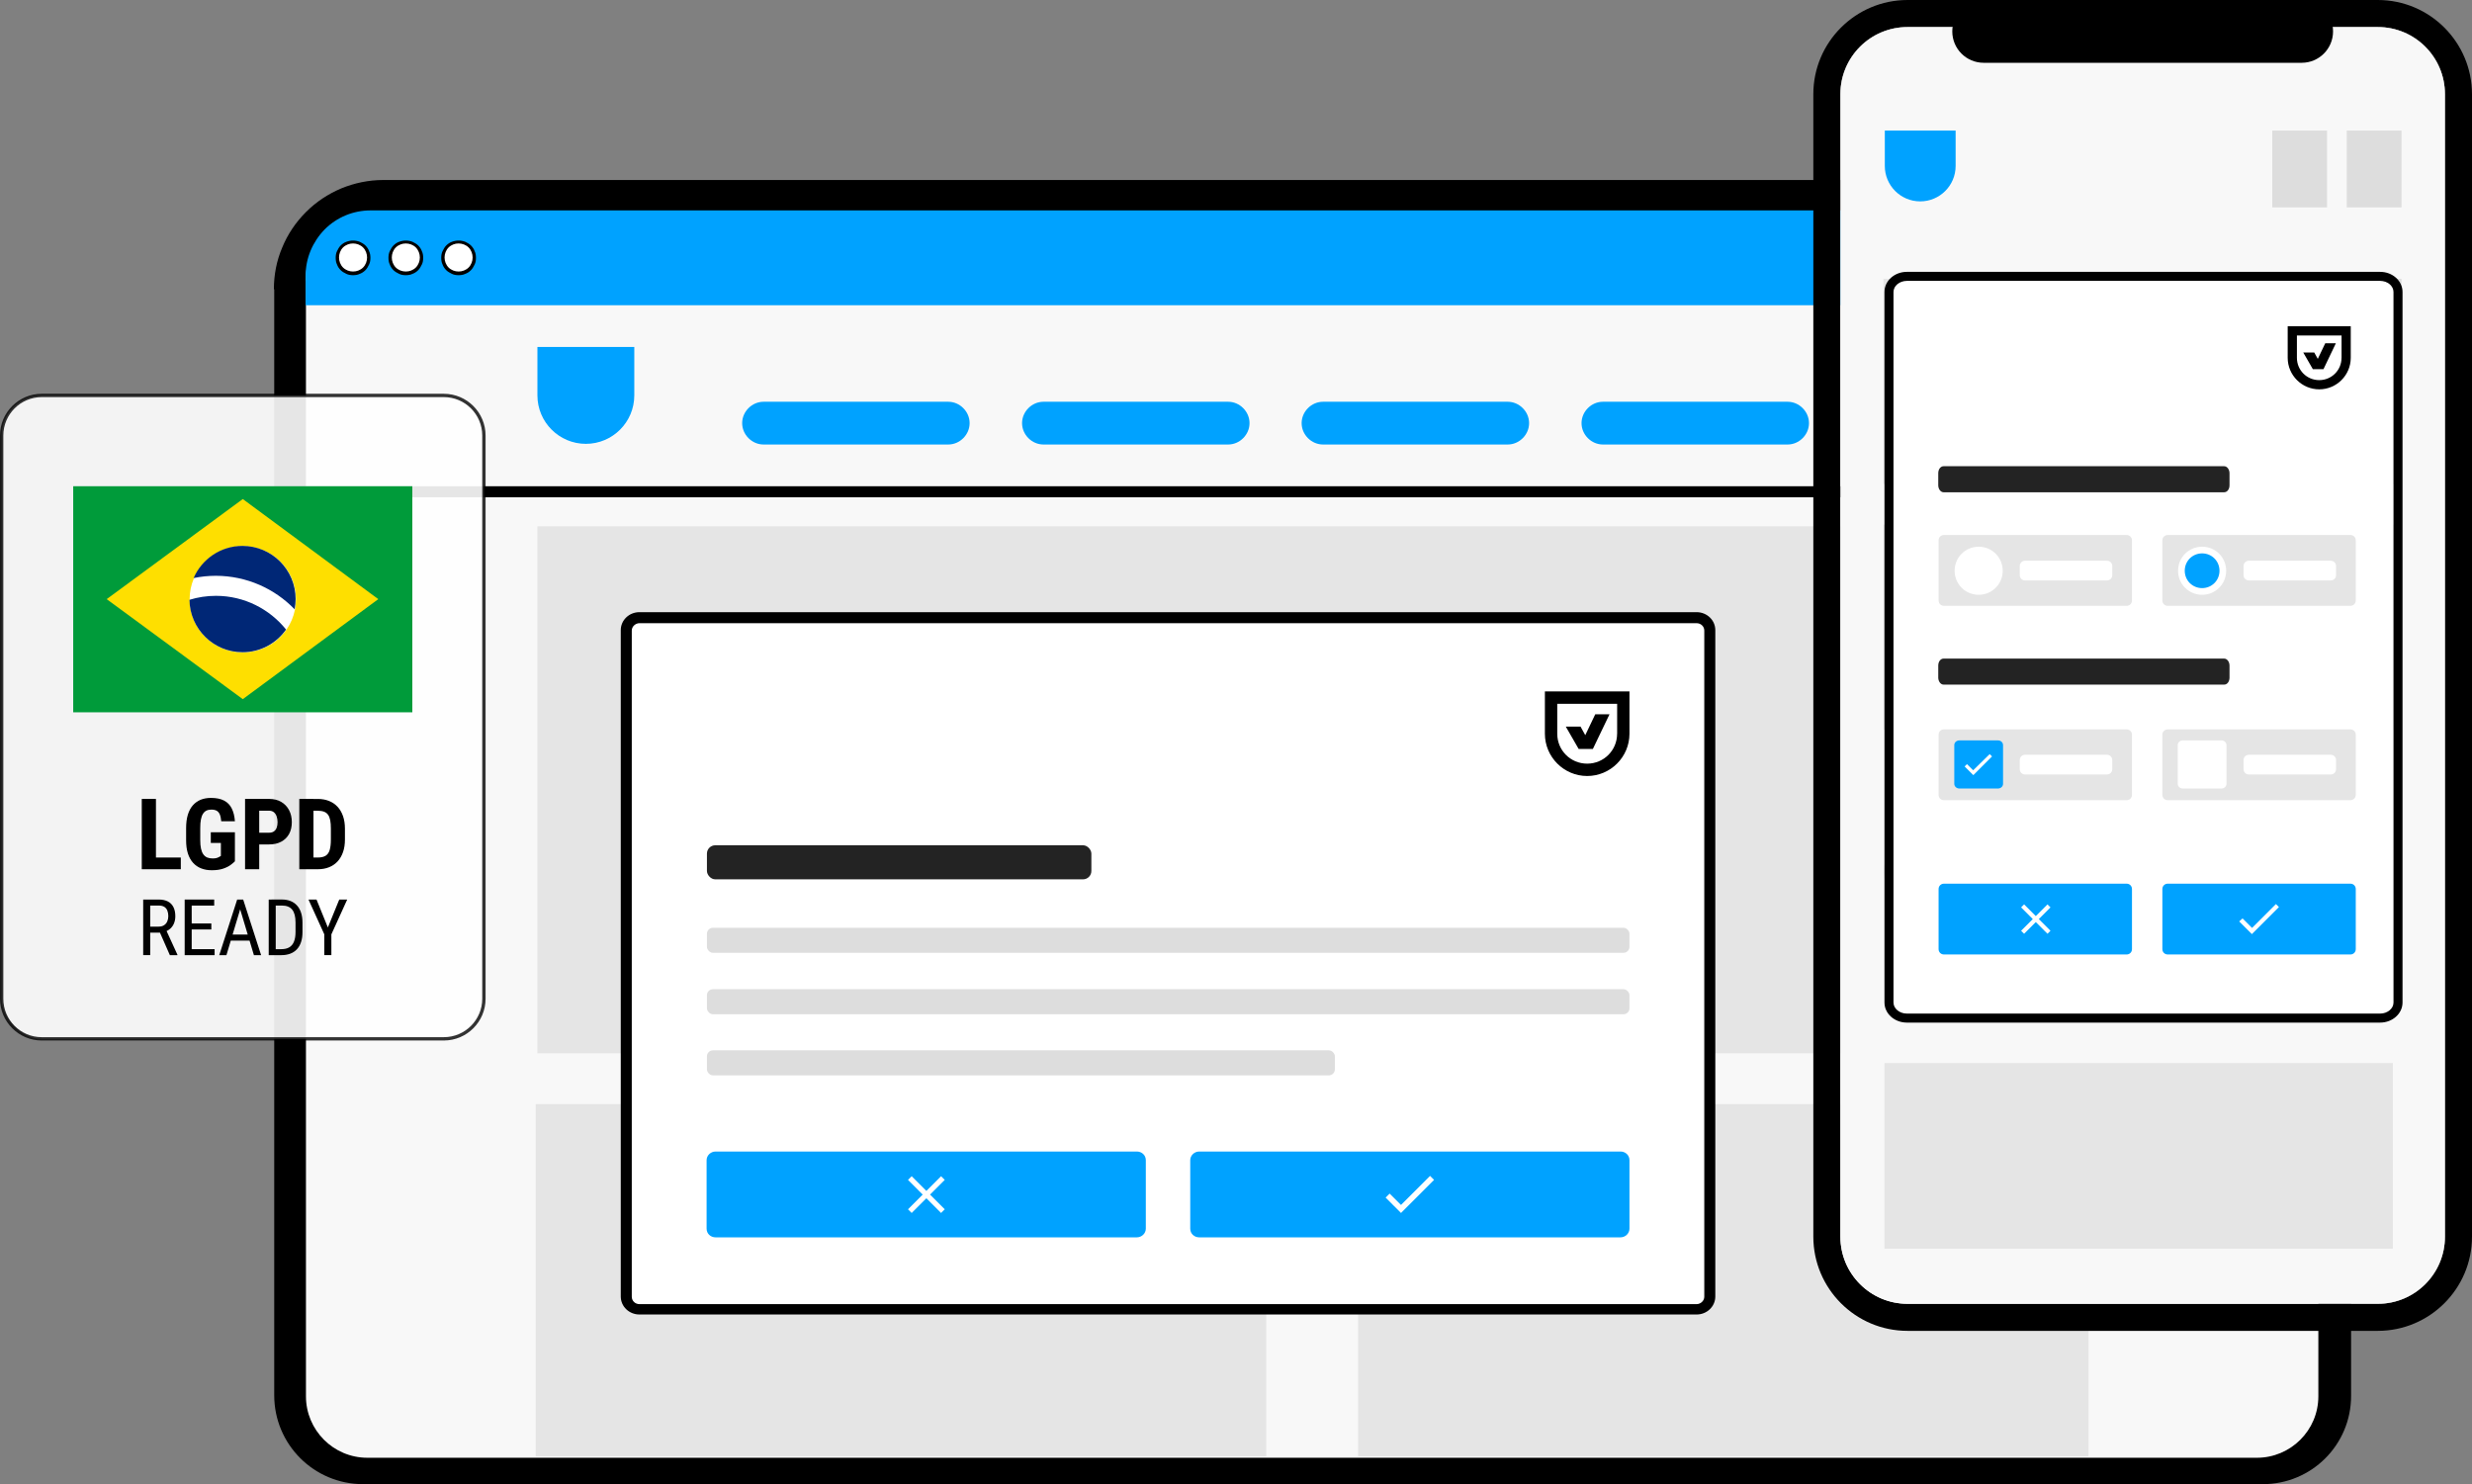 <?xml version="1.0" encoding="UTF-8"?>
<svg id="Layer_2" xmlns="http://www.w3.org/2000/svg" xmlns:xlink="http://www.w3.org/1999/xlink" viewBox="0 0 740.1 444.4">
  <rect x="0" y="0" width="740.1" height="444.4" fill="#808080" stroke="none"/>
  <defs>
    <style>
      .cls-1 {
        fill: #00a2ff;
      }

      .cls-2 {
        fill: #002776;
      }

      .cls-3, .cls-4 {
        fill: #fff;
      }

      .cls-5 {
        fill: none;
      }

      .cls-6 {
        fill: #009b3a;
      }

      .cls-7 {
        fill: #e5e5e5;
      }

      .cls-8 {
        opacity: .8;
      }

      .cls-9 {
        fill: #ddd;
      }

      .cls-10 {
        fill: #fedf00;
      }

      .cls-11 {
        fill: #232323;
      }

      .cls-4 {
        isolation: isolate;
        opacity: .9;
      }

      .cls-12 {
        fill: #f8f8f8;
      }

      .cls-13 {
        clip-path: url(#clippath);
      }
    </style>
    <clipPath id="clippath">
      <rect class="cls-5" x="21.92" y="145.6" width="101.53" height="67.69"/>
    </clipPath>
  </defs>
  <g id="Layer_1-2" data-name="Layer_1">
    <g>
      <g>
        <g>
          <path d="M82,86.6c0-4.3.8-8.5,2.5-12.5,1.6-3.9,4-7.5,7.1-10.6s6.6-5.4,10.6-7.1c3.9-1.6,8.2-2.5,12.5-2.5h556.5c4.3,0,8.5.8,12.5,2.5,3.9,1.6,7.5,4,10.6,7.1,3,3,5.4,6.6,7.1,10.6,1.6,3.9,2.5,8.2,2.5,12.5v331.4c0,14.6-11.8,26.4-26.4,26.4H108.7c-14.7,0-26.6-11.9-26.6-26.6V86.6h-.1Z"/>
          <path class="cls-12" d="M91.5,84c0-8.4,5.4-16.2,14.2-18.8,1.6-.5,3.3-.7,5-.7h563.9c8.4,0,16.2,5.4,18.8,14.2s.7,3.3.7,5v334.4c0,10.2-8.3,18.4-18.4,18.4H110c-10.2,0-18.4-8.3-18.4-18.4V84h-.1Z"/>
          <path class="cls-7" d="M624.7,157.6H160.9v157.8h463.8v-157.8Z"/>
          <path class="cls-7" d="M379.1,330.6h-218.7v105.5h218.7v-105.5Z"/>
          <path class="cls-7" d="M625.3,330.6h-218.7v105.5h218.7v-105.5Z"/>
          <path class="cls-1" d="M91.5,82.5c0-5.2,2.1-10.1,5.7-13.8,3.7-3.7,8.6-5.7,13.8-5.7h563.6c2.6,0,5.1.5,7.5,1.5s4.5,2.4,6.3,4.2,3.3,4,4.2,6.3,1.5,4.9,1.5,7.5v8.9H91.5v-8.9Z"/>
          <g>
            <path class="cls-3" d="M105.7,72.4c.6,0,1.2.1,1.8.4.6.2,1.1.6,1.5,1s.8,1,1,1.5c.2.6.4,1.2.4,1.8s-.1,1.2-.4,1.8c-.2.6-.6,1.1-1,1.5s-1,.8-1.5,1c-.6.2-1.2.4-1.8.4s-1.2-.1-1.8-.4c-.6-.2-1.1-.6-1.5-1s-.8-1-1-1.5c-.2-.6-.4-1.2-.4-1.8s.1-1.2.4-1.8c.2-.6.6-1.1,1-1.5s1-.8,1.5-1c.6-.2,1.2-.4,1.8-.4Z"/>
            <path d="M105.7,82.4c-.7,0-1.4-.1-2-.4-.6-.3-1.2-.6-1.7-1.1s-.9-1.1-1.1-1.7c-.3-.6-.4-1.3-.4-2s.1-1.4.4-2,.6-1.2,1.1-1.7,1.1-.9,1.7-1.1c1.3-.5,2.7-.5,4,0,.6.3,1.2.6,1.7,1.1s.9,1.1,1.1,1.7c.3.6.4,1.3.4,2s-.1,1.4-.4,2-.6,1.2-1.1,1.7-1.1.9-1.7,1.1c-.6.3-1.3.4-2,.4ZM105.7,72.9c-.6,0-1.1.1-1.6.3s-1,.5-1.4.9-.7.9-.9,1.4c-.2.5-.3,1.1-.3,1.6s.1,1.1.3,1.6c.2.5.5,1,.9,1.4s.9.7,1.4.9c1,.4,2.2.4,3.2,0,.5-.2,1-.5,1.4-.9s.7-.9.9-1.4c.2-.5.3-1.1.3-1.6s-.1-1.1-.3-1.6c-.2-.5-.5-1-.9-1.4s-.9-.7-1.4-.9-1.1-.3-1.6-.3Z"/>
          </g>
          <g>
            <path class="cls-3" d="M121.5,72.4c.6,0,1.2.1,1.8.4.6.2,1.1.6,1.5,1s.8,1,1,1.5c.2.6.4,1.2.4,1.8s-.1,1.2-.4,1.8c-.2.6-.6,1.1-1,1.5s-1,.8-1.5,1c-.6.2-1.2.4-1.8.4s-1.2-.1-1.8-.4c-.6-.2-1.1-.6-1.5-1s-.8-1-1-1.5c-.2-.6-.4-1.2-.4-1.8s.1-1.2.4-1.8c.2-.6.6-1.1,1-1.5s1-.8,1.5-1c.6-.2,1.2-.4,1.8-.4Z"/>
            <path d="M121.5,82.4c-.7,0-1.4-.1-2-.4-.6-.3-1.2-.6-1.7-1.1s-.9-1.1-1.1-1.7c-.3-.6-.4-1.3-.4-2s.1-1.4.4-2,.6-1.2,1.1-1.7,1.1-.9,1.7-1.1c1.3-.5,2.7-.5,4,0,.6.3,1.2.6,1.7,1.1s.9,1.1,1.1,1.7c.3.6.4,1.3.4,2s-.1,1.4-.4,2-.6,1.2-1.1,1.7-1.1.9-1.7,1.1c-.6.3-1.3.4-2,.4ZM121.5,72.9c-.6,0-1.1.1-1.6.3s-1,.5-1.4.9-.7.9-.9,1.4c-.2.5-.3,1.1-.3,1.6s.1,1.1.3,1.6c.2.5.5,1,.9,1.4s.9.7,1.4.9c1,.4,2.2.4,3.2,0,.5-.2,1-.5,1.4-.9s.7-.9.9-1.4c.2-.5.3-1.1.3-1.6s-.1-1.1-.3-1.6c-.2-.5-.5-1-.9-1.4s-.9-.7-1.4-.9-1.1-.3-1.6-.3Z"/>
          </g>
          <g>
            <path class="cls-3" d="M137.3,72.4c.6,0,1.2.1,1.8.4.6.2,1.1.6,1.5,1s.8,1,1,1.5c.2.6.4,1.2.4,1.8s-.1,1.2-.4,1.8c-.2.6-.6,1.1-1,1.5s-1,.8-1.5,1c-.6.2-1.2.4-1.8.4s-1.2-.1-1.8-.4c-.6-.2-1.1-.6-1.5-1s-.8-1-1-1.5c-.2-.6-.4-1.2-.4-1.8s.1-1.2.4-1.8c.2-.6.6-1.1,1-1.5s1-.8,1.5-1c.6-.2,1.2-.4,1.8-.4Z"/>
            <path d="M137.3,82.4c-.7,0-1.4-.1-2-.4-.6-.3-1.2-.6-1.7-1.1s-.9-1.1-1.1-1.7c-.3-.6-.4-1.3-.4-2s.1-1.4.4-2,.6-1.2,1.1-1.7,1.1-.9,1.7-1.1c1.3-.5,2.7-.5,4,0,.6.3,1.2.6,1.7,1.1s.9,1.1,1.1,1.7c.3.6.4,1.3.4,2s-.1,1.4-.4,2-.6,1.2-1.1,1.7-1.1.9-1.7,1.1c-.6.3-1.3.4-2,.4ZM137.3,72.9c-.6,0-1.1.1-1.6.3s-1,.5-1.4.9-.7.9-.9,1.4c-.2.5-.3,1.1-.3,1.6s.1,1.1.3,1.6c.2.5.5,1,.9,1.4s.9.7,1.4.9c1,.4,2.2.4,3.2,0,.5-.2,1-.5,1.4-.9s.7-.9.9-1.4c.2-.5.3-1.1.3-1.6s-.1-1.1-.3-1.6c-.2-.5-.5-1-.9-1.4s-.9-.7-1.4-.9-1.1-.3-1.6-.3Z"/>
          </g>
          <path d="M694.2,145.6H91.5v3.3h602.6v-3.3h.1Z"/>
        </g>
        <g>
          <path class="cls-1" d="M160.9,103.9h29v14.5c0,8-6.5,14.5-14.5,14.5h0c-8,0-14.5-6.5-14.5-14.5v-14.5h0Z"/>
          <path class="cls-1" d="M623.5,122.2c-1.2-1.2-2.8-1.9-4.5-1.9h-55.3c-1.7,0-3.3.7-4.5,1.9-1.2,1.2-1.9,2.8-1.9,4.5s.7,3.3,1.9,4.5,2.8,1.9,4.5,1.9h55.3c1.7,0,3.3-.7,4.5-1.9,1.2-1.2,1.9-2.8,1.9-4.5s-.7-3.3-1.9-4.5Z"/>
          <path class="cls-1" d="M539.7,122.2c-1.2-1.2-2.8-1.9-4.5-1.9h-55.3c-1.7,0-3.3.7-4.5,1.9-1.2,1.2-1.9,2.8-1.9,4.5s.7,3.3,1.9,4.5,2.8,1.9,4.5,1.9h55.3c1.7,0,3.3-.7,4.5-1.9,1.2-1.2,1.9-2.8,1.9-4.5s-.7-3.3-1.9-4.5Z"/>
          <path class="cls-1" d="M455.9,122.2c-1.2-1.2-2.8-1.9-4.5-1.9h-55.3c-1.7,0-3.3.7-4.5,1.9s-1.9,2.8-1.9,4.5.7,3.3,1.9,4.5,2.8,1.9,4.5,1.9h55.3c1.7,0,3.3-.7,4.5-1.9,1.2-1.2,1.9-2.8,1.9-4.5s-.7-3.3-1.9-4.5Z"/>
          <path class="cls-1" d="M372.2,122.2c-1.2-1.2-2.8-1.9-4.5-1.9h-55.3c-1.7,0-3.3.7-4.5,1.9s-1.9,2.8-1.9,4.5.7,3.3,1.9,4.5,2.8,1.9,4.5,1.9h55.3c1.7,0,3.3-.7,4.5-1.9,1.2-1.2,1.9-2.8,1.9-4.5s-.7-3.3-1.9-4.5Z"/>
          <path class="cls-1" d="M288.4,122.2c-1.2-1.2-2.8-1.9-4.5-1.9h-55.3c-1.7,0-3.3.7-4.5,1.9-1.2,1.2-1.9,2.8-1.9,4.5s.7,3.3,1.9,4.5,2.8,1.9,4.5,1.9h55.3c1.7,0,3.3-.7,4.5-1.9s1.9-2.8,1.9-4.5-.7-3.3-1.9-4.5Z"/>
        </g>
      </g>
      <g>
        <g>
          <path class="cls-3" d="M507.05,184.9H192.45c-2.6,0-4.7,1.7-4.7,3.8v199.5c0,2.1,2.1,3.8,4.7,3.8h314.6c2.6,0,4.7-1.7,4.7-3.8v-199.5c0-2.1-2.1-3.8-4.7-3.8h0Z"/>
          <path d="M507.95,393.6H191.45c-3.1,0-5.6-2.4-5.6-5.4v-199.5c0-3,2.5-5.4,5.6-5.4h316.5c3.1,0,5.6,2.4,5.6,5.4v199.5c0,3-2.5,5.4-5.6,5.4ZM191.45,186.6c-1.2,0-2.3,1-2.3,2.2v199.5c0,1.2,1,2.2,2.3,2.2h316.5c1.2,0,2.3-1,2.3-2.2v-199.5c0-1.2-1-2.2-2.3-2.2H191.45Z"/>
        </g>
        <g>
          <rect class="cls-11" x="211.65" y="253.1" width="115.1" height="10.2" rx="2.5" ry="2.5"/>
          <g>
            <g>
              <rect class="cls-9" x="211.65" y="277.8" width="276.2" height="7.5" rx="1.8" ry="1.8"/>
              <rect class="cls-9" x="211.65" y="296.2" width="276.2" height="7.5" rx="1.8" ry="1.8"/>
              <rect class="cls-9" x="211.65" y="314.5" width="188" height="7.5" rx="1.8" ry="1.8"/>
            </g>
            <g>
              <g>
                <path class="cls-1" d="M214.25,344.8h126.1c1.5,0,2.7,1.1,2.7,2.6v20.5c0,1.4-1.2,2.6-2.7,2.6h-126.1c-1.5,0-2.7-1.1-2.7-2.6v-20.5c0-1.4,1.2-2.6,2.7-2.6Z"/>
                <path class="cls-3" d="M282.85,353.3l-1.1-1.1-4.4,4.4-4.4-4.4-1.1,1.1,4.4,4.4-4.4,4.4,1.1,1.1,4.4-4.4,4.4,4.4,1.1-1.1-4.4-4.4,4.4-4.4h0Z"/>
              </g>
              <g>
                <path class="cls-1" d="M359.05,344.8h126.1c1.5,0,2.7,1.1,2.7,2.6v20.5c0,1.4-1.2,2.6-2.7,2.6h-126.1c-1.5,0-2.7-1.1-2.7-2.6v-20.5c0-1.4,1.2-2.6,2.7-2.6Z"/>
                <path class="cls-3" d="M419.45,360.8l-3.4-3.4-1.2,1.2,4.6,4.6,9.9-9.9-1.2-1.2-8.8,8.8.1-.1Z"/>
              </g>
            </g>
          </g>
        </g>
        <g>
          <path d="M462.53,207.04v12.66c0,6.97,5.69,12.66,12.66,12.66s12.66-5.69,12.66-12.66v-12.66h-25.47.14ZM484.15,219.7c0,4.98-3.98,8.96-8.96,8.96s-8.96-3.98-8.96-8.96v-8.96h17.93v8.96h0Z"/>
          <polygon points="472.63 224.25 472.63 224.25 472.63 224.25 476.9 224.25 476.9 224.25 481.88 213.87 477.61 213.87 474.62 220.13 473.2 217.57 468.79 217.57 472.63 224.25 472.63 224.25"/>
        </g>
      </g>
      <g>
        <g>
          <g>
            <g>
              <path class="cls-12" d="M711.9,4.1h-140.8c-13.3,0-24.2,10.8-24.2,24.1v342.1c0,13.3,10.8,24.1,24.2,24.1h140.8c13.3,0,24.2-10.8,24.2-24.1V28.2c0-13.3-10.8-24.1-24.2-24.1ZM732,370.3c0,11.1-9,20.1-20.1,20.1h-140.8c-11.1,0-20.1-9-20.1-20.1V28.2c0-11.1,9-20.1,20.1-20.1h140.8c11.1,0,20.1,9,20.1,20.1v342.1Z"/>
              <path d="M711.9,0h-140.8c-15.5,0-28.2,12.6-28.2,28.2v342.1c0,15.5,12.6,28.2,28.2,28.2h140.8c15.5,0,28.2-12.6,28.2-28.2V28.2c0-15.5-12.6-28.2-28.2-28.2ZM732,370.3c0,11.1-9,20.1-20.1,20.1h-140.8c-11.1,0-20.1-9-20.1-20.1V28.2c0-11.1,9-20.1,20.1-20.1h140.8c11.1,0,20.1,9,20.1,20.1v342.1Z"/>
              <path class="cls-12" d="M732,28.2v342.1c0,11.1-9,20.1-20.1,20.1h-140.8c-11.1,0-20.1-9-20.1-20.1V28.2c0-11.1,9-20.1,20.1-20.1h140.8c11.1,0,20.1,9,20.1,20.1Z"/>
            </g>
            <path d="M689.1,0h-95.2c-5.2,0-9.4,4.2-9.4,9.4s4.2,9.4,9.4,9.4h95.2c5.2,0,9.4-4.2,9.4-9.4s-4.2-9.4-9.4-9.4Z"/>
          </g>
          <path class="cls-7" d="M636.3,83.5h-72.4v61.4h72.4v-61.4Z"/>
          <path class="cls-7" d="M636.3,157.1h-72.4v61.4h72.4v-61.4Z"/>
          <path class="cls-9" d="M719,83.5h-72.4v61.4h72.4v-61.4Z"/>
          <path class="cls-7" d="M618.5,243.1h-36.6c-9.9,0-17.8,8-17.8,17.8h0c0,9.9,8,17.8,17.8,17.8h36.6c9.9,0,17.8-8,17.8-17.8h0c0-9.9-8-17.8-17.8-17.8Z"/>
          <path class="cls-9" d="M698.5,243.1h-36.6c-9.9,0-17.8,8-17.8,17.8h0c0,9.9,8,17.8,17.8,17.8h36.6c9.9,0,17.8-8,17.8-17.8h0c0-9.9-8-17.8-17.8-17.8Z"/>
          <path class="cls-9" d="M719,157.1h-72.4v61.4h72.4v-61.4Z"/>
          <path class="cls-7" d="M716.4,318.3h-152.2v55.6h152.2v-55.6Z"/>
          <path class="cls-1" d="M564.2,39.1h21.3v10.6c0,5.9-4.8,10.6-10.6,10.6h0c-5.9,0-10.6-4.8-10.6-10.6v-10.6h-.1Z"/>
          <path class="cls-9" d="M719,39.1h-16.4v23h16.4v-23Z"/>
          <path class="cls-9" d="M696.7,39.1h-16.4v23h16.4v-23Z"/>
        </g>
        <g>
          <path class="cls-3" d="M570.9,84.1h141.7c2.2,0,4,1.5,4,3.3v212.8c0,1.8-1.8,3.3-4,3.3h-141.7c-2.2,0-4-1.5-4-3.3V87.4c0-1.8,1.8-3.3,4-3.3h0Z"/>
          <path d="M712.6,81.4h-141.7c-3.7,0-6.7,2.7-6.7,6v212.8c0,3.3,3,6,6.7,6h141.7c3.7,0,6.7-2.7,6.7-6V87.4c0-3.3-3-6-6.7-6h0ZM716.6,300.2c0,1.8-1.8,3.3-4,3.3h-141.7c-2.2,0-4-1.5-4-3.3V87.4c0-1.8,1.8-3.3,4-3.3h141.7c2.2,0,4,1.5,4,3.3v212.8Z"/>
          <path class="cls-11" d="M665.9,139.6h-84c-.9,0-1.6.9-1.6,2.1v3.6c0,1.1.7,2.1,1.6,2.1h84c.9,0,1.6-.9,1.6-2.1v-3.6c0-1.1-.7-2.1-1.6-2.1Z"/>
          <path class="cls-11" d="M665.9,197.2h-84c-.9,0-1.6.9-1.6,2.1v3.6c0,1.1.7,2.1,1.6,2.1h84c.9,0,1.6-.9,1.6-2.1v-3.6c0-1.1-.7-2.1-1.6-2.1Z"/>
          <path class="cls-7" d="M636.7,218.4h-54.7c-.9,0-1.6.7-1.6,1.6v18c0,.9.7,1.6,1.6,1.6h54.7c.9,0,1.6-.7,1.6-1.6v-18c0-.9-.7-1.6-1.6-1.6Z"/>
          <path class="cls-3" d="M630.8,226h-24.5c-.9,0-1.6.7-1.6,1.6v2.7c0,.9.7,1.6,1.6,1.6h24.5c.9,0,1.6-.7,1.6-1.6v-2.7c0-.9-.7-1.6-1.6-1.6Z"/>
          <path class="cls-1" d="M586.6,221.7h11.6c.8,0,1.5.6,1.5,1.4v11.6c0,.8-.7,1.4-1.5,1.4h-11.6c-.8,0-1.5-.6-1.5-1.4v-11.6c0-.8.7-1.4,1.5-1.4Z"/>
          <path class="cls-3" d="M590.9,230.8l-2-2-.7.7,2.6,2.6,5.6-5.6-.7-.7-5,4.9h0l.2.1Z"/>
          <path class="cls-7" d="M703.7,218.4h-54.7c-.9,0-1.6.7-1.6,1.6v18c0,.9.7,1.6,1.6,1.6h54.7c.9,0,1.6-.7,1.6-1.6v-18c0-.9-.7-1.6-1.6-1.6Z"/>
          <path class="cls-1" d="M636.7,264.6h-54.7c-.9,0-1.6.7-1.6,1.6v18c0,.9.7,1.6,1.6,1.6h54.7c.9,0,1.6-.7,1.6-1.6v-18c0-.9-.7-1.6-1.6-1.6Z"/>
          <path class="cls-1" d="M703.7,264.6h-54.7c-.9,0-1.6.7-1.6,1.6v18c0,.9.7,1.6,1.6,1.6h54.7c.9,0,1.6-.7,1.6-1.6v-18c0-.9-.7-1.6-1.6-1.6Z"/>
          <path class="cls-3" d="M697.8,226h-24.5c-.9,0-1.6.7-1.6,1.6v2.7c0,.9.7,1.6,1.6,1.6h24.5c.9,0,1.6-.7,1.6-1.6v-2.7c0-.9-.7-1.6-1.6-1.6Z"/>
          <path class="cls-3" d="M653.5,221.7h11.6c.8,0,1.5.6,1.5,1.4v11.6c0,.8-.7,1.4-1.5,1.4h-11.6c-.8,0-1.5-.6-1.5-1.4v-11.6c0-.8.7-1.4,1.5-1.4Z"/>
          <path class="cls-7" d="M636.7,160.2h-54.7c-.9,0-1.6.7-1.6,1.6v18c0,.9.7,1.6,1.6,1.6h54.7c.9,0,1.6-.7,1.6-1.6v-18c0-.9-.7-1.6-1.6-1.6Z"/>
          <path class="cls-3" d="M630.8,167.9h-24.5c-.9,0-1.6.7-1.6,1.6v2.7c0,.9.7,1.6,1.6,1.6h24.5c.9,0,1.6-.7,1.6-1.6v-2.7c0-.9-.7-1.6-1.6-1.6Z"/>
          <path class="cls-3" d="M592.4,178.1c4,0,7.2-3.2,7.2-7.2s-3.2-7.2-7.2-7.2-7.2,3.2-7.2,7.2,3.2,7.2,7.2,7.2Z"/>
          <path class="cls-7" d="M703.7,160.2h-54.7c-.9,0-1.6.7-1.6,1.6v18c0,.9.7,1.6,1.6,1.6h54.7c.9,0,1.6-.7,1.6-1.6v-18c0-.9-.7-1.6-1.6-1.6Z"/>
          <path class="cls-3" d="M697.8,167.9h-24.5c-.9,0-1.6.7-1.6,1.6v2.7c0,.9.7,1.6,1.6,1.6h24.5c.9,0,1.6-.7,1.6-1.6v-2.7c0-.9-.7-1.6-1.6-1.6Z"/>
          <path class="cls-3" d="M659.3,178.1c4,0,7.2-3.2,7.2-7.2s-3.2-7.2-7.2-7.2-7.2,3.2-7.2,7.2,3.2,7.2,7.2,7.2Z"/>
          <path class="cls-1" d="M659.3,176.1c2.9,0,5.2-2.3,5.2-5.2s-2.3-5.2-5.2-5.2-5.2,2.3-5.2,5.2,2.3,5.2,5.2,5.2Z"/>
          <g>
            <path d="M684.92,97.7v9.44c0,5.2,4.24,9.44,9.44,9.44s9.44-4.24,9.44-9.44v-9.44h-18.99.11ZM701.04,107.14c0,3.71-2.97,6.68-6.68,6.68s-6.68-2.97-6.68-6.68v-6.68h13.37v6.68h0Z"/>
            <polygon points="692.45 110.54 692.45 110.54 692.45 110.54 695.63 110.54 695.63 110.54 699.34 102.79 696.16 102.79 693.93 107.46 692.87 105.55 689.58 105.55 692.45 110.54 692.45 110.54"/>
          </g>
          <path class="cls-3" d="M613.9,271.7l-.9-.9-3.5,3.5-3.5-3.5-.9.9,3.5,3.5-3.5,3.5.9.9,3.5-3.5,3.5,3.5.9-.9-3.5-3.5,3.5-3.5Z"/>
          <path class="cls-3" d="M674.2,277.8l-2.8-2.8-1,.9,3.8,3.8,8.1-8.1-.9-.9-7.1,7.1h-.1Z"/>
        </g>
      </g>
      <g>
        <rect class="cls-4" x=".5" y="118.42" width="144.38" height="192.64" rx="12" ry="12"/>
        <g class="cls-13">
          <g>
            <path class="cls-6" d="M21.92,145.6h101.53v67.69H21.92v-67.69Z"/>
            <path class="cls-10" d="M72.69,149.43l40.56,29.97-40.56,29.95-40.75-29.95s40.75-29.97,40.75-29.97Z"/>
            <path class="cls-3" d="M72.69,195.36c8.79,0,15.92-7.13,15.92-15.92s-7.13-15.92-15.92-15.92-15.92,7.13-15.92,15.92,7.13,15.92,15.92,15.92Z"/>
            <path class="cls-2" d="M64.66,178.41c-2.76,0-5.43.41-7.94,1.19.12,8.69,7.18,15.7,15.9,15.7,5.39,0,10.15-2.69,13.03-6.79-4.93-6.14-12.52-10.1-20.99-10.1ZM88.22,182.42c.17-.99.29-2.01.29-3.04,0-8.79-7.13-15.92-15.92-15.92-6.55,0-12.18,3.98-14.63,9.63,2.16-.44,4.37-.68,6.65-.68,9.27.02,17.62,3.86,23.59,10.02h.02Z"/>
          </g>
        </g>
        <path class="cls-8" d="M132.88,311.56H12.5c-6.89,0-12.5-5.61-12.5-12.5v-168.65c0-6.89,5.61-12.5,12.5-12.5h120.38c6.89,0,12.5,5.61,12.5,12.5v168.65c0,6.89-5.61,12.5-12.5,12.5ZM12.5,118.91c-6.34,0-11.5,5.16-11.5,11.5v168.65c0,6.34,5.16,11.5,11.5,11.5h120.38c6.34,0,11.5-5.16,11.5-11.5v-168.65c0-6.34-5.16-11.5-11.5-11.5H12.5Z"/>
        <g>
          <g>
            <path d="M46.69,239.22v21.06h-4.24v-21.06h4.24ZM54.13,256.77v3.51h-8.75v-3.51h8.75Z"/>
            <path d="M70.33,249.22v8.68c-.3.32-.74.69-1.31,1.11-.57.42-1.32.79-2.24,1.1-.92.31-2.04.47-3.36.47-1.17,0-2.23-.18-3.17-.55-.95-.37-1.76-.92-2.44-1.67-.68-.75-1.2-1.68-1.56-2.81-.36-1.12-.53-2.46-.53-4v-3.57c0-1.53.17-2.87.51-4,.34-1.13.84-2.07,1.5-2.83.66-.75,1.44-1.31,2.35-1.68.91-.37,1.94-.55,3.09-.55,1.58,0,2.88.26,3.9.79,1.02.53,1.79,1.31,2.31,2.36.53,1.05.84,2.33.95,3.84h-4.09c-.08-.89-.23-1.58-.45-2.08s-.54-.86-.94-1.08c-.41-.22-.93-.33-1.58-.33-.56,0-1.05.1-1.46.3-.42.2-.76.52-1.04.96-.28.44-.49,1.01-.62,1.7-.14.7-.2,1.55-.2,2.56v3.6c0,.99.07,1.84.22,2.54.15.7.38,1.28.69,1.72.31.44.7.76,1.16.96.47.19,1.02.29,1.66.29.51,0,.92-.05,1.23-.15.31-.1.56-.21.75-.33.19-.12.34-.21.47-.28v-3.88h-3.02v-3.2h7.25Z"/>
            <path d="M80.56,252.86h-4.32v-3.52h4.32c.6,0,1.08-.13,1.46-.4s.65-.64.82-1.12c.17-.48.26-1.01.26-1.61s-.09-1.18-.26-1.71c-.17-.53-.45-.96-.82-1.27s-.86-.48-1.46-.48h-2.95v17.53h-4.24v-21.06h7.19c1.41,0,2.62.3,3.64.9,1.02.6,1.8,1.42,2.35,2.47s.82,2.24.82,3.59-.27,2.55-.82,3.54c-.55.99-1.33,1.76-2.35,2.31-1.02.55-2.23.82-3.64.82Z"/>
            <path d="M93.85,239.22v21.06h-4.24v-21.06h4.24ZM95.11,260.28h-3.72l.03-3.51h3.69c1.02,0,1.82-.18,2.39-.54.57-.36.98-.94,1.21-1.73s.35-1.83.35-3.11v-3.28c0-.97-.06-1.8-.19-2.48-.13-.68-.34-1.23-.64-1.65-.3-.42-.7-.73-1.19-.92s-1.12-.3-1.87-.3h-3.85v-3.53h3.85c1.21,0,2.32.2,3.31.59s1.85.97,2.56,1.73c.71.76,1.26,1.69,1.65,2.8.39,1.11.58,2.37.58,3.79v3.25c0,1.42-.19,2.68-.58,3.78-.39,1.1-.93,2.03-1.64,2.79-.71.76-1.56,1.33-2.57,1.73s-2.13.59-3.37.59Z"/>
          </g>
          <g>
            <path d="M42.86,269.35h4.66c1.08,0,1.99.19,2.73.57.74.38,1.29.94,1.67,1.69.38.74.57,1.66.57,2.74,0,.76-.13,1.46-.38,2.09-.25.63-.62,1.16-1.1,1.6s-1.06.76-1.75.98l-.57.24h-4.15l-.02-1.8h2.99c.64,0,1.17-.14,1.6-.42s.75-.65.96-1.13.32-1,.32-1.57c0-.64-.1-1.2-.29-1.68-.19-.48-.49-.85-.91-1.12-.42-.26-.97-.39-1.67-.39h-2.55v14.85h-2.1v-16.66ZM50.86,286.01l-3.32-7.55h2.19s3.39,7.41,3.39,7.41v.14h-2.25Z"/>
            <path d="M57.39,269.35v16.66h-2.1v-16.66h2.1ZM64.13,269.35v1.81h-7.12v-1.81h7.12ZM63.27,276.51v1.8h-6.26v-1.8h6.26ZM64.25,284.21v1.8h-7.23v-1.8h7.23Z"/>
            <path d="M72.34,270.83l-4.55,15.18h-2.15l5.37-16.66h1.35v1.47ZM76.02,279.84v1.81h-8.03v-1.81h8.03ZM76.02,286.01l-4.55-15.18-.02-1.47h1.36l5.37,16.66h-2.15Z"/>
            <path d="M82.55,269.35v16.66h-2.1v-16.66h2.1ZM84.22,286.01h-2.84l.02-1.8h2.81c1,0,1.81-.19,2.44-.58.62-.38,1.09-.96,1.38-1.72.3-.76.45-1.7.45-2.82v-2.85c0-.88-.08-1.65-.25-2.29-.17-.64-.42-1.17-.75-1.58-.34-.41-.76-.72-1.27-.92-.51-.2-1.11-.3-1.8-.3h-3.09v-1.81h3.09c.94,0,1.78.15,2.54.44.75.29,1.4.73,1.94,1.32.54.58.96,1.31,1.24,2.17.29.86.43,1.86.43,3v2.83c0,1.14-.14,2.14-.43,3-.29.86-.7,1.58-1.25,2.16-.55.58-1.21,1.02-2,1.31s-1.67.44-2.67.44Z"/>
            <path d="M94.76,269.35l3.4,8.36,3.41-8.36h2.38l-4.74,10.43v6.22h-2.11v-6.22l-4.74-10.43h2.39Z"/>
          </g>
        </g>
      </g>
    </g>
  </g>
</svg>